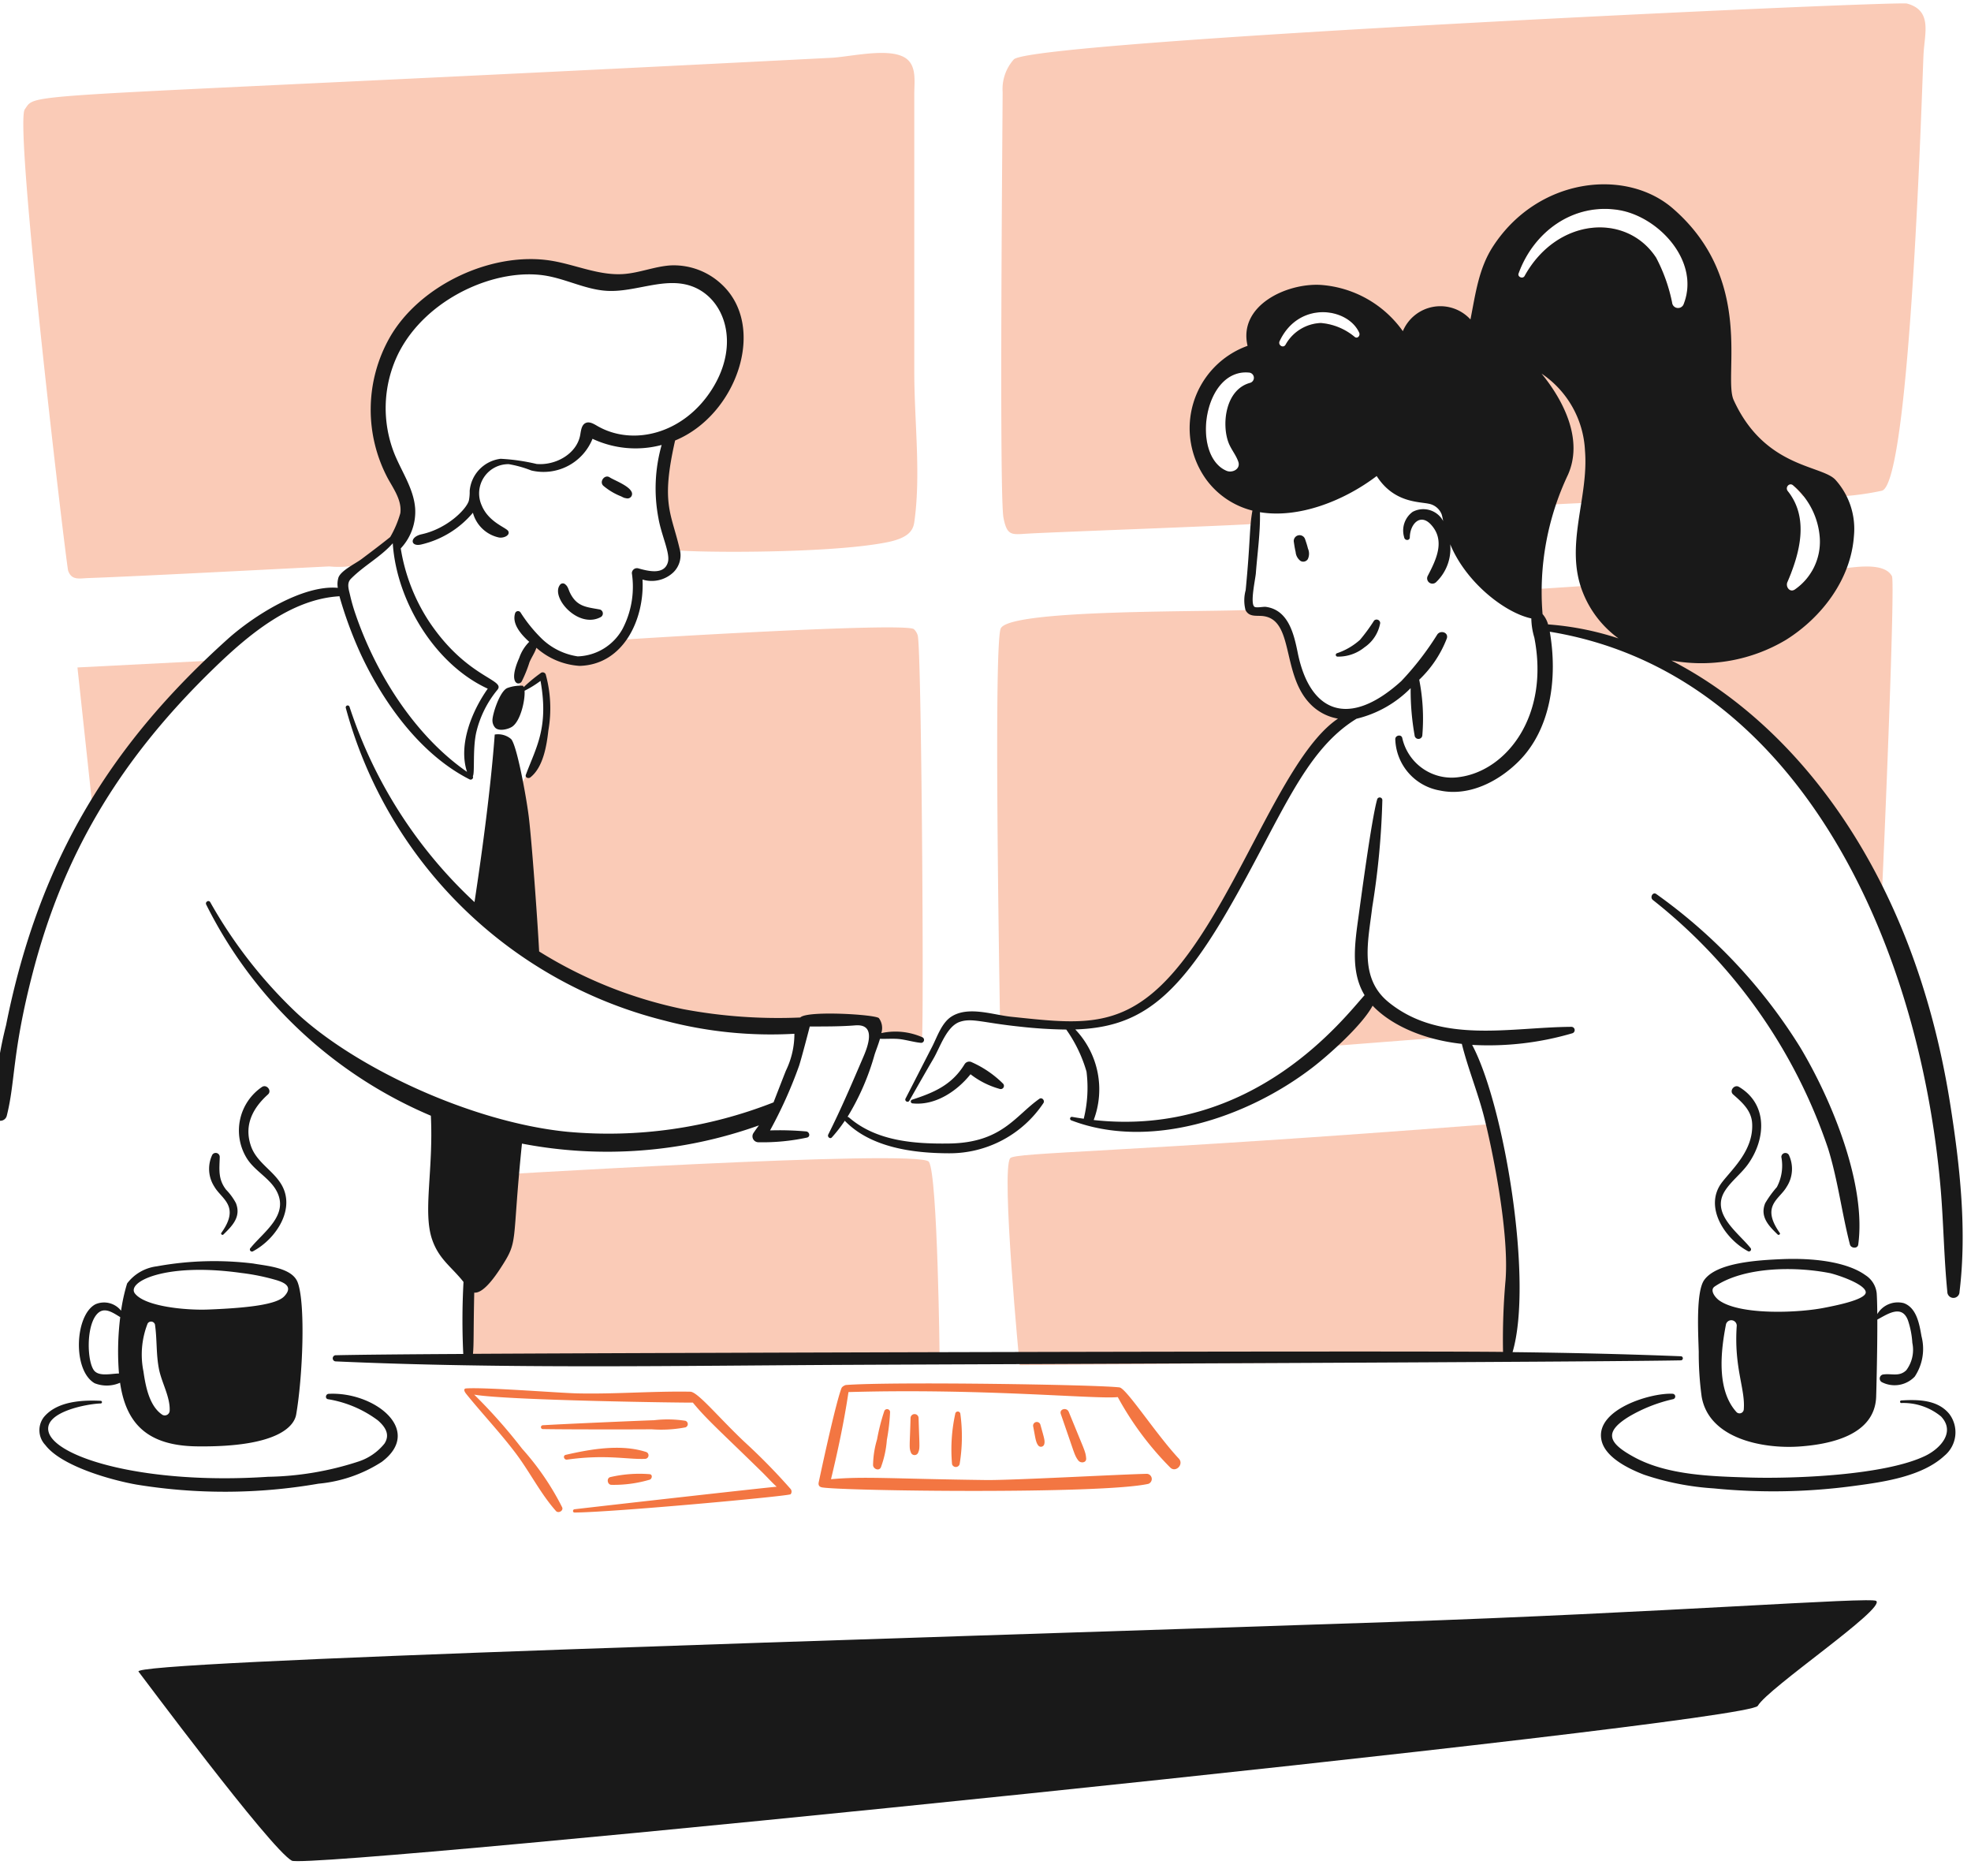 <?xml version="1.0" encoding="UTF-8" standalone="no"?>
<svg
   viewBox="0 0 600 571"
   id="Business-Deal-3--Streamline-Brooklyn"
   version="1.1"
   sodipodi:docname="seo-btob-intro.svg"
   width="600"
   height="571"
   inkscape:version="1.3.2 (091e20e, 2023-11-25, custom)"
   xmlns:inkscape="http://www.inkscape.org/namespaces/inkscape"
   xmlns:sodipodi="http://sodipodi.sourceforge.net/DTD/sodipodi-0.dtd"
   xmlns="http://www.w3.org/2000/svg"
   xmlns:svg="http://www.w3.org/2000/svg">
  <defs
     id="defs38" />
  <sodipodi:namedview
     id="namedview38"
     pagecolor="#ffffff"
     bordercolor="#000000"
     borderopacity="0.25"
     inkscape:showpageshadow="2"
     inkscape:pageopacity="0.0"
     inkscape:pagecheckerboard="0"
     inkscape:deskcolor="#d1d1d1"
     inkscape:zoom="0.508125"
     inkscape:cx="274.53874"
     inkscape:cy="683.88684"
     inkscape:window-width="1920"
     inkscape:window-height="1009"
     inkscape:window-x="1912"
     inkscape:window-y="-8"
     inkscape:window-maximized="1"
     inkscape:current-layer="Business-Deal-3--Streamline-Brooklyn" />
  <desc
     id="desc1">Business Deal 3 Streamline Illustration: https://streamlinehq.com</desc>
  <path
     d="M 7.554,33.259 C 11.611,27.744 0.699,30.483 253.091,17.59 c 5.678,-0.293 17.17,-3.117 22.29,-0.095 3.785,2.243 2.937,7.237 2.943,11.079 v 84.887 c 0,14.64 2.066,30.969 0,45.448 -0.369,2.606 -1.83,4.833 -8.293,6.129 -18.77,3.76 -64.104,3.069 -65.117,2.252 -1.492,-1.224 -5.498,-21.697 -0.741,-33.861 0.912,-2.328 3.672,-3.278 5.612,-4.631 a 31.663,31.663 0 0 0 13.514,-19.18 26.549,26.549 0 0 0 -6.735,-22.36 c -4.631,-4.946 -12.464,-2.543 -18.262,-2.142 -8.41,0.58 -17.902,1.155 -26.019,-1.423 -21.656,-6.855 -42.694,2.259 -51.76,19.558 -5.196,9.918 -7.297,23.3 -2.729,33.521 2.281,5.11 10.508,21.64 1.817,27.685 a 64.13,64.13 0 0 1 -9.88,7.306 28.609,28.609 0 0 1 -9.464,0.631 c -8.58,0.385 -57.502,2.991 -73.398,3.539 -2.703,0.091 -5.063,0.779 -6.123,-2.233 C 20.207,172.145 4.217,37.792 7.554,33.259 Z"
     fill="#38a1ff"
     stroke-width="1"
     id="path1"
     style="fill:#facbb7;fill-opacity:1" />
  <path
     d="m 278.217,191.499 c -2.363,-2.208 -85.101,2.883 -87.697,3.129 -2.596,0.246 -3.656,8.868 -18.653,5.877 -1.555,-0.315 -5.637,-4.123 -7.167,-4.252 -2.249,-0.192 -5.612,8.729 -5.931,9.486 a 13.003,13.003 0 0 0 -0.571,4.817 71.732,71.732 0 0 0 6.539,-4.773 42.902,42.902 0 0 1 0.688,19.461 81.609,81.609 0 0 1 -6.662,13.249 c -0.224,0.3 -2.019,45.587 0.757,50.382 1.669,2.89 33.205,23.344 82.41,23.092 4.833,-0.022 22.59,-1.416 24.221,-0.069 0.997,0.82 -0.965,2.505 0.132,3.155 1.577,0.946 5.164,0.18 6.94,0.218 a 39.476,39.476 0 0 1 7.423,0.849 c 0.631,-3.609 -0.101,-118.862 -1.284,-122.742 a 4.243,4.243 0 0 0 -1.145,-1.877 z"
     fill="#38a1ff"
     stroke-width="1"
     id="path2"
     style="fill:#facbb7;fill-opacity:1" />
  <path
     d="m 63.532,201.098 -39.953,2.041 4.53,42.063 c 1.593,-2.016 24.432,-32.792 35.423,-44.104 z"
     fill="#38a1ff"
     stroke-width="1"
     id="path3"
     style="fill:#facbb7;fill-opacity:1" />
  <path
     d="m 143.88,357.982 c 0,0 136.196,-8.435 138.893,-4.391 2.697,4.044 3.271,60.35 3.271,60.35 H 142.51 Z"
     fill="#38a1ff"
     stroke-width="1"
     id="path4"
     style="fill:#facbb7;fill-opacity:1" />
  <path
     d="M 580.502,1.082 C 577.326,0.221 314.319,12.277 308.625,18.079 a 13.536,13.536 0 0 0 -3.41,9.927 c -0.016,8.621 -1.082,122.603 0.256,129.556 1.091,5.659 2.524,5.139 7.423,4.845 8.704,-0.524 70.18,-2.691 70.158,-3.101 -0.372,-7.145 -8.202,-10.685 -12.117,-17.612 -6.94,-6.584 -4.136,-25.275 5.786,-28 a 29.969,29.969 0 0 1 14.117,-5.009 c 54.634,-0.394 63.092,35.924 61.877,46.757 0.233,-2.069 90.48,-4.543 92.562,-4.514 a 17.316,17.316 0 0 0 -1.06,-1.464 c -0.946,-1.173 0.574,-2.798 1.688,-1.685 a 42.549,42.549 0 0 1 2.946,3.215 83.619,83.619 0 0 0 24.032,-1.647 c 8.745,-2.379 12.262,-125.193 12.672,-132.947 0.347,-6.369 2.713,-13.218 -5.05,-15.319 z M 412.451,102.593 a 18.372,18.372 0 0 0 -10.375,-4.284 12.842,12.842 0 0 0 -10.726,6.603 c -0.678,1.199 -2.394,0.139 -1.823,-1.066 5.833,-12.432 20.82,-10.262 24.252,-2.574 0.356,0.804 -0.442,1.893 -1.328,1.322 z M 512.565,92.458 a 1.83,1.83 0 0 1 -3.495,0 50.562,50.562 0 0 0 -4.931,-14.032 c -8.934,-13.704 -30.12,-12.325 -40.025,5.565 -0.546,0.991 -2.24,0.315 -1.839,-0.779 4.587,-12.656 16.508,-21.423 30.284,-19.328 12.192,1.868 25.038,15.517 20.006,28.574 z"
     fill="#38a1ff"
     stroke-width="1"
     id="path5"
     style="fill:#facbb7;fill-opacity:1" />
  <path
     d="m 575.935,175.357 c -2.634,-4.896 -13.653,-2.265 -17.896,-1.987 l -6.432,0.42 a 16.047,16.047 0 0 1 -5.265,5.647 c -1.53,0.991 -2.839,-0.88 -2.249,-2.249 0.42,-0.965 0.833,-1.962 1.221,-2.984 -21.653,1.42 -63.278,4.148 -81.13,5.312 1.763,3.511 3.543,7.189 5.025,10.972 15.016,0.688 28.391,7.886 42.041,13.852 7.183,3.136 42.735,34.505 61.656,66.912 0.656,-12.896 4.05,-94.032 3.028,-95.893 z"
     fill="#38a1ff"
     stroke-width="1"
     id="path6"
     style="fill:#facbb7;fill-opacity:1" />
  <path
     d="m 418.533,301.083 a 111.78,111.78 0 0 1 -16.019,17.502 l 35.805,-2.782 c -7.53,-2.366 -19.615,-14.341 -19.786,-14.719 z"
     fill="#38a1ff"
     stroke-width="1"
     id="path7"
     style="fill:#facbb7;fill-opacity:1" />
  <path
     d="m 380.158,263.796 c 0,0 10.483,-29.076 30.013,-45.063 -0.659,-0.24 -11.211,-5.678 -13.924,-11.287 a 52.947,52.947 0 0 1 -4.375,-15.344 c -0.202,-1.375 -4.167,-4.338 -5.962,-4.833 -1.445,-0.394 -4.101,-0.502 -5.164,-1.678 -12.06,0.767 -74.133,-0.341 -76.155,5.798 -2.022,6.139 -0.511,98.029 -0.164,119.751 a 214.96,214.96 0 0 0 26.016,0.751 c 22.877,3.252 47.205,-43.931 49.716,-48.095 z"
     fill="#38a1ff"
     stroke-width="1"
     id="path8"
     style="fill:#facbb7;fill-opacity:1" />
  <path
     d="m 307.511,352.503 c 1.442,-1.842 33.659,-1.618 145.937,-10.353 l 6.669,38.092 -0.855,33.877 -148.868,1.372 c 0,0 -5.71,-59.379 -2.883,-62.988 z"
     fill="#38a1ff"
     stroke-width="1"
     id="path9"
     style="fill:#facbb7;fill-opacity:1" />
  <path
     d="m 170.428,178.054 c -2.839,3.811 5.678,13.489 12.508,9.719 a 1.262,1.262 0 0 0 -0.293,-2.265 c -4.101,-0.76 -6.991,-0.814 -9.092,-5.019 -0.495,-0.972 -0.603,-1.956 -1.486,-2.644 a 1.066,1.066 0 0 0 -1.637,0.208 z"
     fill="#191919"
     stroke-width="1"
     id="path10" />
  <path
     d="m 183.671,147.849 a 19.303,19.303 0 0 0 5.442,3.233 8.243,8.243 0 0 0 0.946,0.448 c 0.101,0.028 0.656,0.129 0.517,0.107 l 0.132,0.022 a 1.379,1.379 0 0 0 1.539,-1.994 c -0.918,-1.921 -5.391,-3.546 -6.625,-4.369 -1.511,-1.05 -3.306,1.293 -1.953,2.552 z"
     fill="#191919"
     stroke-width="1"
     id="path11" />
  <path
     d="m 295.883,323.316 a 1.675,1.675 0 0 0 -2.259,0.596 c -3.842,6.278 -9.259,8.596 -15.956,10.776 a 0.577,0.577 0 0 0 0.155,1.129 c 6.842,0.719 13.445,-3.656 17.618,-8.868 a 25.593,25.593 0 0 0 8.968,4.483 0.978,0.978 0 0 0 0.946,-1.615 31.861,31.861 0 0 0 -9.473,-6.502 z"
     fill="#191919"
     stroke-width="1"
     id="path12" />
  <path
     d="m 407.148,199.84 a 12.587,12.587 0 0 0 8.202,-2.814 11.322,11.322 0 0 0 4.801,-7.391 1.098,1.098 0 0 0 -1.855,-0.767 53.754,53.754 0 0 1 -4.3,5.868 20.076,20.076 0 0 1 -7.003,4.076 0.527,0.527 0 0 0 0.155,1.028 z"
     fill="#191919"
     stroke-width="1"
     id="path13" />
  <path
     d="m 393.874,165.013 c 0.145,1.013 0.3,2 0.539,2.997 a 3.754,3.754 0 0 0 1.508,2.722 1.644,1.644 0 0 0 2.208,-0.58 3.883,3.883 0 0 0 0.038,-3.177 c -0.24,-0.991 -0.555,-1.94 -0.89,-2.905 a 1.77,1.77 0 0 0 -3.404,0.943 z"
     fill="#191919"
     stroke-width="1"
     id="path14" />
  <path
     d="m 503.18,273.925 a 162.502,162.502 0 0 1 53.312,75.615 c 2.978,9.599 4.167,19.543 6.659,29.246 0.315,1.164 2.35,1.328 2.524,0 2.454,-18.047 -7.7,-43.35 -17.609,-59.937 A 162.089,162.089 0 0 0 504.218,272.117 c -1.079,-0.798 -2.082,1.003 -1.038,1.808 z"
     fill="#191919"
     stroke-width="1"
     id="path15" />
  <path
     d="m 226.561,438.777 c -7.915,-7.483 -14.098,-15.117 -16.404,-15.215 -11.379,-0.202 -22.937,0.767 -34.325,0.517 -5.565,-0.123 -28.196,-1.924 -33.937,-1.514 -0.735,0.054 -0.776,0.678 0.069,1.722 4.946,6.117 10.35,11.798 15.088,18.092 4.221,5.606 7.546,12.284 12.192,17.495 0.719,0.804 2.328,-0.047 1.893,-1.107 a 81.458,81.458 0 0 0 -12.199,-17.849 162.398,162.398 0 0 0 -14.587,-16.467 c 10.009,1.801 66.338,2.524 66.562,2.426 4.23,5.167 8.517,8.868 20.82,20.912 1.577,1.524 3.054,3.208 4.694,4.694 -3.858,0.315 -50.978,5.618 -61.514,6.858 -0.631,0.069 -0.656,0.997 0,0.997 11.58,-0.069 64.701,-4.94 65.757,-5.558 a 1.262,1.262 0 0 0 0,-1.615 186.956,186.956 0 0 0 -14.11,-14.388 z"
     fill="#191919"
     stroke-width="1"
     id="path16"
     style="fill:#f37642;fill-opacity:1" />
  <path
     d="m 165.233,434.941 c 7.445,0.133 29.517,0.11 33.104,0.063 a 39.066,39.066 0 0 0 10.29,-0.58 1.05,1.05 0 0 0 0,-2.009 35.309,35.309 0 0 0 -9.517,-0.17 c -3.852,0.117 -26.439,1.091 -33.877,1.524 a 0.587,0.587 0 0 0 0,1.173 z"
     fill="#191919"
     stroke-width="1"
     id="path17"
     style="fill:#f37642;fill-opacity:1" />
  <path
     d="m 172.624,444.235 c 11.833,-1.659 18.357,0 23.748,-0.23 a 1.076,1.076 0 0 0 0.287,-2.104 c -7.606,-2.467 -16.83,-0.874 -24.439,0.88 -0.972,0.224 -0.533,1.587 0.404,1.454 z"
     fill="#191919"
     stroke-width="1"
     id="path18"
     style="fill:#f37642;fill-opacity:1" />
  <path
     d="m 186.198,451.91 a 38.517,38.517 0 0 0 11.606,-1.577 c 0.694,-0.256 0.927,-1.533 0,-1.662 a 39.211,39.211 0 0 0 -11.931,0.864 c -1.347,0.227 -1.032,2.438 0.325,2.375 z"
     fill="#191919"
     stroke-width="1"
     id="path19"
     style="fill:#f37642;fill-opacity:1" />
  <path
     d="m 255.653,427.992 a 0.047,0.047 0 1 0 0,-0.091 0.047,0.047 0 1 0 0,0.091 z"
     fill="#191919"
     stroke-width="1"
     id="path20"
     style="fill:#f37642;fill-opacity:1" />
  <path
     d="m 358.845,443.919 c -7.013,-7.514 -15.969,-21.432 -18.069,-21.663 -6.886,-0.852 -69.514,-1.801 -83.281,-0.729 -0.095,0 -1.107,0.35 -1.353,1 -1.577,4.164 -5.11,20.114 -6.858,28.341 -0.085,0.401 -0.426,1.552 0.921,1.808 5.647,1.095 84.928,2.142 99.369,-1.066 a 1.577,1.577 0 0 0 -0.407,-3.054 c -8.202,0.17 -40.896,1.987 -49.016,1.893 -28.615,-0.366 -37.189,-1.18 -47.18,-0.249 2.11,-8.757 3.997,-17.618 5.319,-26.524 41.268,-1.183 75.253,2.233 81.978,1.53 a 94.429,94.429 0 0 0 15.924,21.391 c 1.656,1.757 4.306,-0.909 2.653,-2.678 z"
     fill="#191919"
     stroke-width="1"
     id="path21"
     style="fill:#f37642;fill-opacity:1" />
  <path
     d="m 269.173,429.515 a 61.609,61.609 0 0 0 -2.18,8.549 28.842,28.842 0 0 0 -1.221,7.864 c 0.079,1.151 1.811,1.893 2.388,0.65 a 30.42,30.42 0 0 0 1.811,-8.344 61.42,61.42 0 0 0 0.981,-8.473 0.909,0.909 0 0 0 -1.779,-0.246 z"
     fill="#191919"
     stroke-width="1"
     id="path22"
     style="fill:#f37642;fill-opacity:1" />
  <path
     d="m 277.183,431.541 c -0.233,8.669 -0.479,9.073 0.101,10.492 a 1.177,1.177 0 0 0 2.243,0 c 0.558,-1.344 0.36,-1.735 0.101,-10.492 a 1.224,1.224 0 0 0 -2.445,0 z"
     fill="#191919"
     stroke-width="1"
     id="path23"
     style="fill:#f37642;fill-opacity:1" />
  <path
     d="m 290.782,430.342 a 50.789,50.789 0 0 0 -0.965,15.284 1.205,1.205 0 0 0 2.303,0 51.344,51.344 0 0 0 0.23,-15.284 0.785,0.785 0 0 0 -1.568,0 z"
     fill="#191919"
     stroke-width="1"
     id="path24"
     style="fill:#f37642;fill-opacity:1" />
  <path
     d="m 322.927,430.358 c 4.256,12.174 4.079,12.489 5.325,14.148 0.681,0.905 2.498,0.763 2.391,-0.65 -0.164,-2.208 -0.565,-2.483 -5.306,-14.17 -0.587,-1.454 -2.956,-0.88 -2.41,0.672 z"
     fill="#191919"
     stroke-width="1"
     id="path25"
     style="fill:#f37642;fill-opacity:1" />
  <path
     d="m 314.53,434.206 c 0.669,3.47 0.76,4.842 1.609,5.814 a 1.044,1.044 0 0 0 1.738,-0.457 c 0.281,-1.057 0,-1.785 -1.167,-5.953 a 1.13,1.13 0 0 0 -2.18,0.596 z"
     fill="#191919"
     stroke-width="1"
     id="path26"
     style="fill:#f37642;fill-opacity:1" />
  <path
     d="m 532.843,379.783 c -3.767,-4.694 -12.23,-10.461 -7.685,-17.442 1.94,-2.975 4.987,-5.211 7.05,-8.148 5.328,-7.571 5.994,-18.114 -2.839,-23.401 -1.401,-0.836 -3.044,1.183 -1.776,2.303 2.773,2.451 5.596,4.886 5.789,8.89 0.407,8.092 -5.994,13.722 -9.148,17.814 -5.722,7.397 0.827,17.24 7.855,20.987 a 0.631,0.631 0 0 0 0.754,-1.003 z"
     fill="#191919"
     stroke-width="1"
     id="path27" />
  <path
     d="m 541.789,375.244 c -5.858,-8.3 -0.104,-10.183 2.095,-14.032 a 9.962,9.962 0 0 0 0.662,-9.722 1.233,1.233 0 0 0 -2.281,0.631 13.972,13.972 0 0 1 -1.366,9.177 32.417,32.417 0 0 0 -3.533,4.864 c -1.716,4.12 1.082,6.965 3.801,9.577 0.312,0.278 0.886,-0.117 0.621,-0.495 z"
     fill="#191919"
     stroke-width="1"
     id="path28" />
  <path
     d="m 578.774,427.011 a 18.035,18.035 0 0 1 12.12,4.101 c 4.476,4.779 -0.315,9.779 -4.732,11.937 -12.303,5.994 -40.139,7.05 -53.89,6.625 -11.265,-0.35 -24.71,-0.688 -34.814,-6.199 -7.776,-4.23 -9.423,-7.48 -1.647,-12.287 a 46.502,46.502 0 0 1 13.565,-5.363 0.833,0.833 0 0 0 -0.224,-1.631 c -6.71,-0.353 -23.975,4.896 -21.574,14.404 1.306,5.148 8.454,8.517 12.877,10.221 a 82.833,82.833 0 0 0 21.268,4.174 183.423,183.423 0 0 0 42.798,-0.773 c 8.833,-1.167 20.603,-2.839 27.423,-9.192 a 9.259,9.259 0 0 0 1.445,-12.7 c -3.539,-4.344 -9.524,-4.416 -14.606,-4.101 a 0.393,0.393 0 0 0 -0.009,0.785 z"
     fill="#191919"
     stroke-width="1"
     id="path29" />
  <path
     d="m 77.094,380.78 c 6.902,-3.691 13.221,-13.051 8.334,-20.656 -2.675,-4.161 -7.401,-6.511 -9.06,-11.398 -2.151,-6.309 0.593,-11.495 5.208,-15.637 1.246,-1.114 -0.363,-3.155 -1.776,-2.306 a 16.044,16.044 0 0 0 -4.685,21.716 c 2.41,3.912 7.057,6.047 9.148,10.114 3.748,7.256 -4.082,12.353 -7.95,17.161 a 0.636,0.636 0 0 0 0.779,1.006 z"
     fill="#191919"
     stroke-width="1"
     id="path30" />
  <path
     d="m 68.002,375.723 c 2.751,-2.662 5.464,-5.426 3.804,-9.577 a 17.962,17.962 0 0 0 -2.968,-4.05 c -2.524,-3.249 -2.041,-6.186 -1.943,-9.991 a 1.233,1.233 0 0 0 -2.281,-0.631 9.975,9.975 0 0 0 0.666,9.726 c 2.139,3.726 7.965,5.852 2.095,14.032 -0.256,0.391 0.315,0.792 0.628,0.492 z"
     fill="#191919"
     stroke-width="1"
     id="path31" />
  <path
     d="m 30.639,426.339 c -5.713,-0.271 -13.249,0.129 -17.265,4.931 a 6.539,6.539 0 0 0 0.42,8.517 c 4.833,6.369 19.732,10.603 27.615,12.022 a 166.855,166.855 0 0 0 55.546,-0.252 42.631,42.631 0 0 0 19.243,-6.625 c 12.874,-9.634 -2.278,-21.451 -16.158,-20.719 -0.896,0.047 -1.177,1.407 -0.224,1.631 a 34.681,34.681 0 0 1 15.205,6.442 c 2.208,1.924 3.836,4.274 2.013,7.073 a 16.877,16.877 0 0 1 -7.94,5.467 93.341,93.341 0 0 1 -27.53,4.637 c -37.208,2.461 -64.716,-5.789 -66.773,-13.685 -1.577,-6.091 11.893,-8.536 15.849,-8.634 a 0.402,0.402 0 0 0 0,-0.804 z"
     fill="#191919"
     stroke-width="1"
     id="path32" />
  <path
     d="m 42.182,508.771 c -3.47,-3.233 223.692,-9.779 381.389,-15.12 82.836,-2.814 145.982,-7.694 147.575,-6.41 2.924,2.366 -32.893,26.464 -36.057,31.937 -3.164,5.473 -440.872,50.073 -446.26,47.12 -6.53,-3.587 -46.347,-57.246 -46.647,-57.527 z"
     fill="#191919"
     stroke-width="1"
     id="path33" />
  <path
     d="m 584.935,406.711 c -0.631,-3.612 -1.448,-8.653 -5.382,-10.095 a 7.256,7.256 0 0 0 -8.079,3.328 c -0.022,-2.599 -0.079,-4.842 -0.186,-6.375 a 7.454,7.454 0 0 0 -3.438,-5.48 c -4.763,-3.442 -13.786,-5.388 -25.779,-4.855 -6.94,0.315 -19.439,1.013 -23.265,6.309 -2.539,3.502 -1.871,15.694 -1.685,21.883 a 97.429,97.429 0 0 0 0.886,13.631 c 2.208,12.849 18.634,15.918 29.571,15.199 9.385,-0.631 23.092,-3.363 23.549,-15.098 0.051,-1.375 0.388,-14.12 0.356,-23.536 3.044,-1.637 7.457,-4.732 9.322,0.211 a 26.48,26.48 0 0 1 1.338,6.874 10.347,10.347 0 0 1 -1.833,8.309 c -2.174,2.132 -4.546,0.89 -7.18,1.331 a 1.262,1.262 0 0 0 -0.315,2.287 8.47,8.47 0 0 0 10.057,-1.669 15.23,15.23 0 0 0 2.063,-12.256 z m -54.101,22.186 a 1.297,1.297 0 0 1 -2.189,0.905 c -6.167,-6.729 -4.842,-18.577 -3.215,-26.814 a 1.669,1.669 0 0 1 3.262,0.438 c -0.905,12.798 2.647,19.306 2.142,25.47 z m 25.025,-30.978 c -7.804,1.666 -25.981,2.486 -32.492,-2.126 -1.262,-0.886 -3.006,-3.155 -1.391,-4.243 8.905,-6.032 24.375,-6.161 34.943,-4.101 1.893,0.372 10.801,3.249 11.041,5.808 0.199,2.397 -10.293,4.278 -12.101,4.672 z"
     fill="#191919"
     stroke-width="1"
     id="path34" />
  <path
     d="m 90.621,390.304 c -1.697,-4.53 -9.464,-5.013 -13.521,-5.751 a 97.341,97.341 0 0 0 -29.391,0.858 13.331,13.331 0 0 0 -9.013,5.211 53.789,53.789 0 0 0 -1.836,8.3 6.59,6.59 0 0 0 -7.782,-1.978 c -6.309,3.252 -7.066,20.126 -0.274,24.041 a 10.003,10.003 0 0 0 7.745,-0.151 c 1.808,12.398 8.274,19.183 23.407,19.366 24.754,0.315 29.599,-6.208 30.205,-9.694 1.984,-11.442 2.902,-33.688 0.461,-40.202 z m -54.404,27.719 c -2.341,0.038 -5.868,0.946 -7.457,-0.77 -2.174,-2.385 -2.65,-12.912 0.495,-16.984 2.208,-2.861 4.899,-0.88 7.344,0.599 a 84.502,84.502 0 0 0 -0.382,17.155 z m 15.435,11.306 a 1.495,1.495 0 0 1 -2.227,1.262 c -4.019,-2.672 -5.12,-8.789 -5.767,-13.249 a 25.868,25.868 0 0 1 1.284,-14.533 1.233,1.233 0 0 1 2.233,0.297 c 0.662,4.527 0.315,9.082 1.227,13.618 0.82,4.101 3.426,8.448 3.249,12.606 z M 86.532,394.525 c -2.155,2.29 -9.517,3.511 -23.262,4.035 -6.502,0.249 -19.025,-0.858 -22.18,-4.868 -2.691,-3.426 8.956,-9.571 32.363,-6.265 a 64.956,64.956 0 0 1 10.962,2.259 c 2.42,0.782 4.77,2.025 2.117,4.839 z"
     fill="#191919"
     stroke-width="1"
     id="path35" />
  <path
     d="M 593.616,335.695 C 582.367,264.966 546.357,220.36 508.786,201.016 a 50.303,50.303 0 0 0 34.912,-6.287 c 10.915,-6.833 19.767,-18.483 20.666,-31.644 a 22.293,22.293 0 0 0 -5.678,-17.107 c -4.271,-4.48 -21.546,-3.603 -30.94,-24.237 -3.29,-7.256 6.59,-36.536 -18.489,-58.281 -14.331,-12.429 -41.06,-9.464 -54.729,11.486 -4.416,6.751 -5.363,14.574 -6.902,22.281 a 12.398,12.398 0 0 0 -20.581,3.565 33.549,33.549 0 0 0 -24.994,-14.079 c -10.445,-0.609 -25.17,6.309 -22.271,18.539 a 26.65,26.65 0 0 0 -12.401,40.94 25.019,25.019 0 0 0 13.88,9.208 c -0.972,5.259 -0.584,8.987 -2.06,24.221 a 11.751,11.751 0 0 0 -0.044,6.06 c 1.151,2.281 3.502,1.539 5.549,1.849 9.129,1.353 5.521,17.256 13.76,26.293 a 15.363,15.363 0 0 0 8.833,4.893 c -17.849,11.987 -32.051,59.909 -53.574,80.928 -13.946,13.625 -26.65,11.808 -45.896,9.808 -5.521,-0.571 -12.912,-3.306 -18.076,-0.129 -3.091,1.893 -4.445,6.237 -6.016,9.284 -2.703,5.233 -5.363,10.489 -8.069,15.726 -0.394,0.757 0.719,1.413 1.145,0.672 2.42,-4.259 4.839,-8.517 7.319,-12.757 2.028,-3.438 3.997,-9.849 8.035,-11.24 3.685,-1.262 6.874,0.252 18.274,1.445 a 140.183,140.183 0 0 0 14.142,0.89 42.558,42.558 0 0 1 6.167,12.801 39.379,39.379 0 0 1 -0.842,14.341 c -1.151,-0.161 -2.306,-0.347 -3.47,-0.549 a 0.546,0.546 0 0 0 -0.287,1.054 c 23.562,9.035 53.193,-0.536 73.502,-16.174 4.88,-3.767 15.028,-12.801 18.196,-18.741 4.877,5.18 14.126,10.186 27.155,11.628 1.833,7.369 4.785,14.565 6.694,21.924 2.189,8.467 7.754,34.451 6.625,49.865 a 202.635,202.635 0 0 0 -0.776,21.962 c -34.259,-0.379 -251.875,0.243 -313.566,0.584 0.293,-3.177 0.12,-6.309 0.385,-18.628 2.618,0.278 5.975,-4.315 8.06,-7.527 5.565,-8.58 3.259,-6.625 6.467,-37.827 a 137.108,137.108 0 0 0 72.139,-5.546 c -0.603,0.798 -1.189,1.603 -1.732,2.435 a 1.808,1.808 0 0 0 1.546,2.7 64.581,64.581 0 0 0 14.827,-1.423 c 1.114,-0.278 0.751,-1.754 -0.256,-1.871 a 93.347,93.347 0 0 0 -11,-0.315 134.906,134.906 0 0 0 8.833,-19.659 c 0.763,-2.334 3.17,-11.58 3.252,-11.953 4.625,-0.028 9.256,0.019 13.855,-0.353 2.962,-0.233 6.202,0.871 2.558,9.363 -3.508,8.17 -6.817,15.972 -10.786,23.864 -0.341,0.681 0.549,1.492 1.114,0.858 a 44.893,44.893 0 0 0 3.943,-5.079 0.76,0.76 0 0 0 0.095,0.145 c 7.861,8.063 20.773,9.751 31.546,9.779 a 34.309,34.309 0 0 0 28.827,-15.309 c 0.47,-0.76 -0.464,-1.839 -1.262,-1.262 -7.397,5.208 -11.416,13.391 -27.54,13.599 -10.498,0.139 -22.082,-0.703 -30.398,-7.924 a 0.738,0.738 0 0 0 -0.454,-0.192 74.966,74.966 0 0 0 8.202,-18.811 c 0.341,-1.151 1.123,-3.016 1.678,-4.946 1.924,0.076 3.827,-0.107 5.76,0.069 1.934,0.177 4.871,1.028 6.779,1.167 a 0.899,0.899 0 0 0 0.448,-1.662 20.312,20.312 0 0 0 -12.577,-1.306 5.073,5.073 0 0 0 -0.741,-4.555 c -1.114,-1.12 -21.918,-2.372 -23.928,-0.192 a 156.414,156.414 0 0 1 -35.647,-2.543 134.202,134.202 0 0 1 -43.849,-17.558 c -0.539,-10.249 -2.233,-33.3 -3.123,-40.716 -0.732,-6.133 -3.678,-22.211 -5.432,-23.943 a 6.12,6.12 0 0 0 -4.965,-1.36 c -1.164,15.773 -3.71,34.965 -6.158,50.997 a 140.9,140.9 0 0 1 -38.054,-59.464 0.593,0.593 0 0 0 -1.139,0.315 134.161,134.161 0 0 0 97.016,95.205 126.407,126.407 0 0 0 39.558,4.019 25.552,25.552 0 0 1 -2.568,11.186 c -0.688,1.7 -3.129,8.009 -3.785,9.694 a 137.335,137.335 0 0 1 -62.776,8.946 c -29.748,-2.956 -65.906,-20.164 -83.455,-37.177 a 142.754,142.754 0 0 1 -25.237,-32.688 c -0.451,-0.804 -1.631,-0.091 -1.23,0.719 a 135.398,135.398 0 0 0 68.385,64.259 c 0.82,16.593 -2.489,29.275 0.382,37.659 2.073,6.066 5.95,8.341 9.555,12.934 a 214.196,214.196 0 0 0 -0.073,21.915 c -18.407,0.104 -32.435,0.237 -38.959,0.397 a 0.946,0.946 0 0 0 0,1.861 c 52.237,2.341 104.732,1.293 157.004,1.054 56.013,-0.256 224.48,-0.83 252.707,-1.369 a 0.631,0.631 0 0 0 0,-1.237 c -17.095,-0.681 -34.208,-1.066 -51.331,-1.262 6.353,-21.527 -2.524,-75.186 -12.303,-93.508 a 90.537,90.537 0 0 0 30.505,-3.539 1,1 0 0 0 -0.271,-1.956 c -18.524,0.091 -39.748,5.397 -55.647,-7.476 -9.107,-7.375 -6.199,-18.722 -5.009,-28.883 a 239.947,239.947 0 0 0 3.085,-32.656 0.804,0.804 0 0 0 -1.577,-0.215 c -1.748,6.129 -5.003,30.868 -5.83,36.782 -1.132,8.126 -2.032,16.164 2,22.817 -5.893,6.416 -33.65,43.372 -82.464,37.994 a 26.429,26.429 0 0 0 -5.606,-27.568 c 18.899,-0.631 30.423,-8.678 46.331,-36.079 16.17,-27.83 23.054,-48.562 39.29,-58.486 a 34.413,34.413 0 0 0 16.473,-9.315 78.574,78.574 0 0 0 1.199,14.347 1.18,1.18 0 0 0 2.356,0 61.025,61.025 0 0 0 -0.946,-16.905 34.432,34.432 0 0 0 8.41,-12.587 c 0.549,-1.833 -1.893,-2.558 -2.883,-1.221 a 89.309,89.309 0 0 1 -10.994,14.233 c -15.934,14.432 -27.83,9.647 -31.517,-8.628 -1.161,-5.738 -2.861,-13.082 -9.757,-13.978 -0.688,-0.091 -2.883,0.394 -3.432,-0.032 -1.363,-1.035 0.293,-8.347 0.442,-10.205 0.454,-6.06 1.391,-12.442 1.246,-18.568 12.025,1.987 25.836,-3.631 35.536,-11.009 5.202,8.148 12.786,7.77 15.864,8.435 a 5.233,5.233 0 0 1 3.918,3.237 c 0.139,0.42 0.274,1.117 0.47,2.038 a 6.886,6.886 0 0 0 -9.306,-2.808 7.041,7.041 0 0 0 -2.58,7.729 c 0.136,1.06 1.71,1.145 1.722,0 0.047,-3.896 3.114,-7.467 6.448,-3.833 4.489,4.893 1.498,10.767 -0.975,15.562 a 1.609,1.609 0 0 0 2.524,1.94 14.145,14.145 0 0 0 4.297,-11.539 c 4.814,11.704 16.741,20.896 24.691,22.577 a 21.192,21.192 0 0 0 0.915,5.823 c 4.691,23.994 -8.58,40.54 -22.76,42.448 A 15.42,15.42 0 0 1 426.874,224.647 c -0.23,-1.237 -2.107,-0.905 -2.132,0.287 a 16.353,16.353 0 0 0 13.621,15.663 c 8.833,1.861 17.767,-2.738 23.896,-8.833 9.94,-9.877 11.918,-25.659 9.517,-39.499 74.719,12.227 112.417,93.243 118.988,169.531 0.886,10.445 0.997,20.934 2.032,31.366 a 1.855,1.855 0 0 0 3.71,0 c 2.306,-18.868 0.085,-38.767 -2.89,-57.467 z M 545.909,147.77 a 22.965,22.965 0 0 1 8.069,16.088 17.688,17.688 0 0 1 -7.637,15.584 c -1.53,0.991 -2.839,-0.88 -2.249,-2.249 3.732,-8.596 6.751,-19.502 0.129,-27.722 -0.943,-1.18 0.574,-2.804 1.688,-1.7 z M 380.584,116.508 c -7.555,2.019 -8.719,12.505 -6.64,18.12 0.789,2.12 2.287,3.786 3.016,5.899 0.763,2.243 -1.833,3.511 -3.596,2.76 -10.842,-4.625 -7.013,-31.139 6.795,-29.896 a 1.596,1.596 0 0 1 0.426,3.117 z m 31.861,-13.915 a 18.372,18.372 0 0 0 -10.375,-4.284 12.842,12.842 0 0 0 -10.726,6.603 c -0.678,1.199 -2.394,0.139 -1.823,-1.066 5.833,-12.432 20.82,-10.262 24.252,-2.574 0.363,0.804 -0.435,1.893 -1.322,1.322 z m 58.814,87.448 a 8.101,8.101 0 0 0 -1.681,-3.155 83.227,83.227 0 0 1 7.726,-42.382 c 4.631,-10.41 -0.965,-22.155 -8.038,-30.801 a 29.969,29.969 0 0 1 13.227,23.457 c 1.183,14.457 -6.309,28.899 -0.672,43.101 a 31.681,31.681 0 0 0 10.874,14.038 89.59,89.59 0 0 0 -21.435,-4.259 z M 464.114,83.997 c -0.546,0.991 -2.24,0.315 -1.839,-0.779 4.587,-12.656 16.508,-21.423 30.284,-19.328 12.202,1.864 25.047,15.517 20.016,28.574 a 1.83,1.83 0 0 1 -3.495,0 50.562,50.562 0 0 0 -4.931,-14.032 c -8.943,-13.71 -30.129,-12.331 -40.035,5.558 z"
     fill="#191919"
     stroke-width="1"
     id="path36" />
  <path
     d="m 166.145,205.319 a 0.981,0.981 0 0 0 -1.609,-0.423 46.145,46.145 0 0 0 -5.101,4.227 1.202,1.202 0 0 0 -0.278,-0.426 11.956,11.956 0 0 0 -4.685,0.688 c -2.397,0.946 -4.685,8.35 -4.562,9.975 a 3.278,3.278 0 0 0 0.833,2.117 c 1.161,1.192 3.997,0.473 5.174,-0.315 2.606,-1.773 3.987,-8.252 3.763,-10.931 a 31.461,31.461 0 0 0 4.864,-3.006 c 2.562,14.259 -1.36,20.23 -4.47,28.581 -0.315,0.858 0.804,1.237 1.363,0.795 3.918,-3.069 4.978,-9.662 5.495,-14.3 a 38.943,38.943 0 0 0 -0.789,-16.981 z"
     fill="#191919"
     stroke-width="1"
     id="path37" />
  <path
     d="m 219.394,86.271 a 21.265,21.265 0 0 0 -15.268,-5.495 c -4.845,0.315 -9.464,2.287 -14.316,2.628 -7.401,0.517 -14.473,-2.789 -21.767,-4.019 -18.167,-3.047 -40.325,7.344 -49.439,23.394 a 44.549,44.549 0 0 0 -0.432,43.029 c 1.839,3.262 4.199,6.672 3.694,10.382 a 31.546,31.546 0 0 1 -3.079,7.256 c -2.861,2.303 -5.798,4.508 -8.732,6.713 -1.795,1.353 -6.202,3.432 -7.022,5.596 a 6.864,6.864 0 0 0 -0.199,3.155 C 92.132,177.947 77.154,187.426 69.204,194.593 34.526,225.824 12.068,260.704 1.841,312.029 a 121.6,121.6 0 0 0 -3.719,27.129 2,2 0 0 0 3.912,0.53 C 4.731,329.14 3.611,320.499 9.974,296.042 18.892,261.751 35.04,232.42 65.46,203.064 75.501,193.37 88.334,182.499 102.968,181.493 a 1.167,1.167 0 0 0 0.347,-0.069 124.082,124.082 0 0 0 6.363,17.35 c 6.921,14.975 18.224,30.798 33.252,38.423 a 0.738,0.738 0 0 0 1.003,-0.981 c 0.672,-0.858 -0.139,-8.59 1.129,-13.662 a 31.77,31.77 0 0 1 6.341,-12.587 c 2.678,-3.199 -9.189,-3.489 -20.726,-20.71 a 56.975,56.975 0 0 1 -8.685,-22.35 16.309,16.309 0 0 0 4.401,-11.987 c -0.363,-5.994 -4.025,-11.18 -6.29,-16.719 a 37.656,37.656 0 0 1 1.11,-30.505 c 8.451,-17.035 30.123,-26.499 45.35,-23.719 6.202,1.129 12.022,4.221 18.316,4.546 8.65,0.448 17.539,-4.344 25.688,-1.413 10.009,3.599 14.905,17.426 6.249,31.23 -8.656,13.804 -24.237,17.571 -35.054,11.259 -1.073,-0.631 -2.35,-1.379 -3.47,-0.868 -1.29,0.587 -1.423,2.312 -1.678,3.703 -1.066,5.713 -7.476,9.278 -13.265,8.776 a 60.663,60.663 0 0 0 -10.956,-1.577 10.782,10.782 0 0 0 -9.416,9.779 13.016,13.016 0 0 1 -0.256,2.978 c -0.779,2.659 -6.625,8.517 -14.363,10.211 -3.751,0.823 -3.47,3.874 -0.17,3.123 a 29.133,29.133 0 0 0 15.773,-9.672 10.486,10.486 0 0 0 7.833,7.514 c 1.429,0.315 3.565,-0.587 2.937,-1.893 -0.533,-1.104 -5.959,-2.656 -8.095,-7.855 a 8.896,8.896 0 0 1 8.237,-12.549 34.142,34.142 0 0 1 6.849,1.918 16.06,16.06 0 0 0 18.647,-9.64 30.839,30.839 0 0 0 21.047,1.877 48.322,48.322 0 0 0 -0.984,22.252 c 0.886,5.202 3.615,10.656 2.899,13.375 -1.076,4.073 -6.117,2.744 -9.038,1.924 a 1.549,1.549 0 0 0 -1.946,1.483 27.71,27.71 0 0 1 -2.839,16.956 16.192,16.192 0 0 1 -13.644,8.356 20.028,20.028 0 0 1 -10.77,-5.218 44.562,44.562 0 0 1 -6.625,-8.133 0.918,0.918 0 0 0 -1.653,0.215 c -1.038,3.177 1.732,6.416 4.29,8.707 a 12.694,12.694 0 0 0 -3.047,4.899 c -3.486,7.827 -0.148,8.64 0.757,7.167 a 39.271,39.271 0 0 0 2.366,-5.852 c 0.606,-1.461 1.618,-2.877 2.104,-4.401 a 21.817,21.817 0 0 0 13.148,5.505 c 13.498,-0.356 19.798,-14.404 19.158,-26.271 a 9.587,9.587 0 0 0 9.401,-2.208 7.233,7.233 0 0 0 1.893,-7.158 c -2.587,-11.085 -5.748,-13.688 -1.375,-32.956 18.833,-7.748 28.262,-34.928 13.883,-47.795 z M 148.479,209.6 c -4.845,6.852 -9.028,17.101 -6.309,25.319 -15.836,-10.994 -27.675,-29.735 -33.905,-47.88 a 55.063,55.063 0 0 1 -1.662,-5.745 c -0.426,-1.912 -1.161,-3.757 0.233,-5.158 4,-4.035 8.959,-6.558 12.729,-10.792 1.12,17.476 12.776,36.855 28.915,44.256 z"
     fill="#191919"
     stroke-width="1"
     id="path38" />
</svg>
